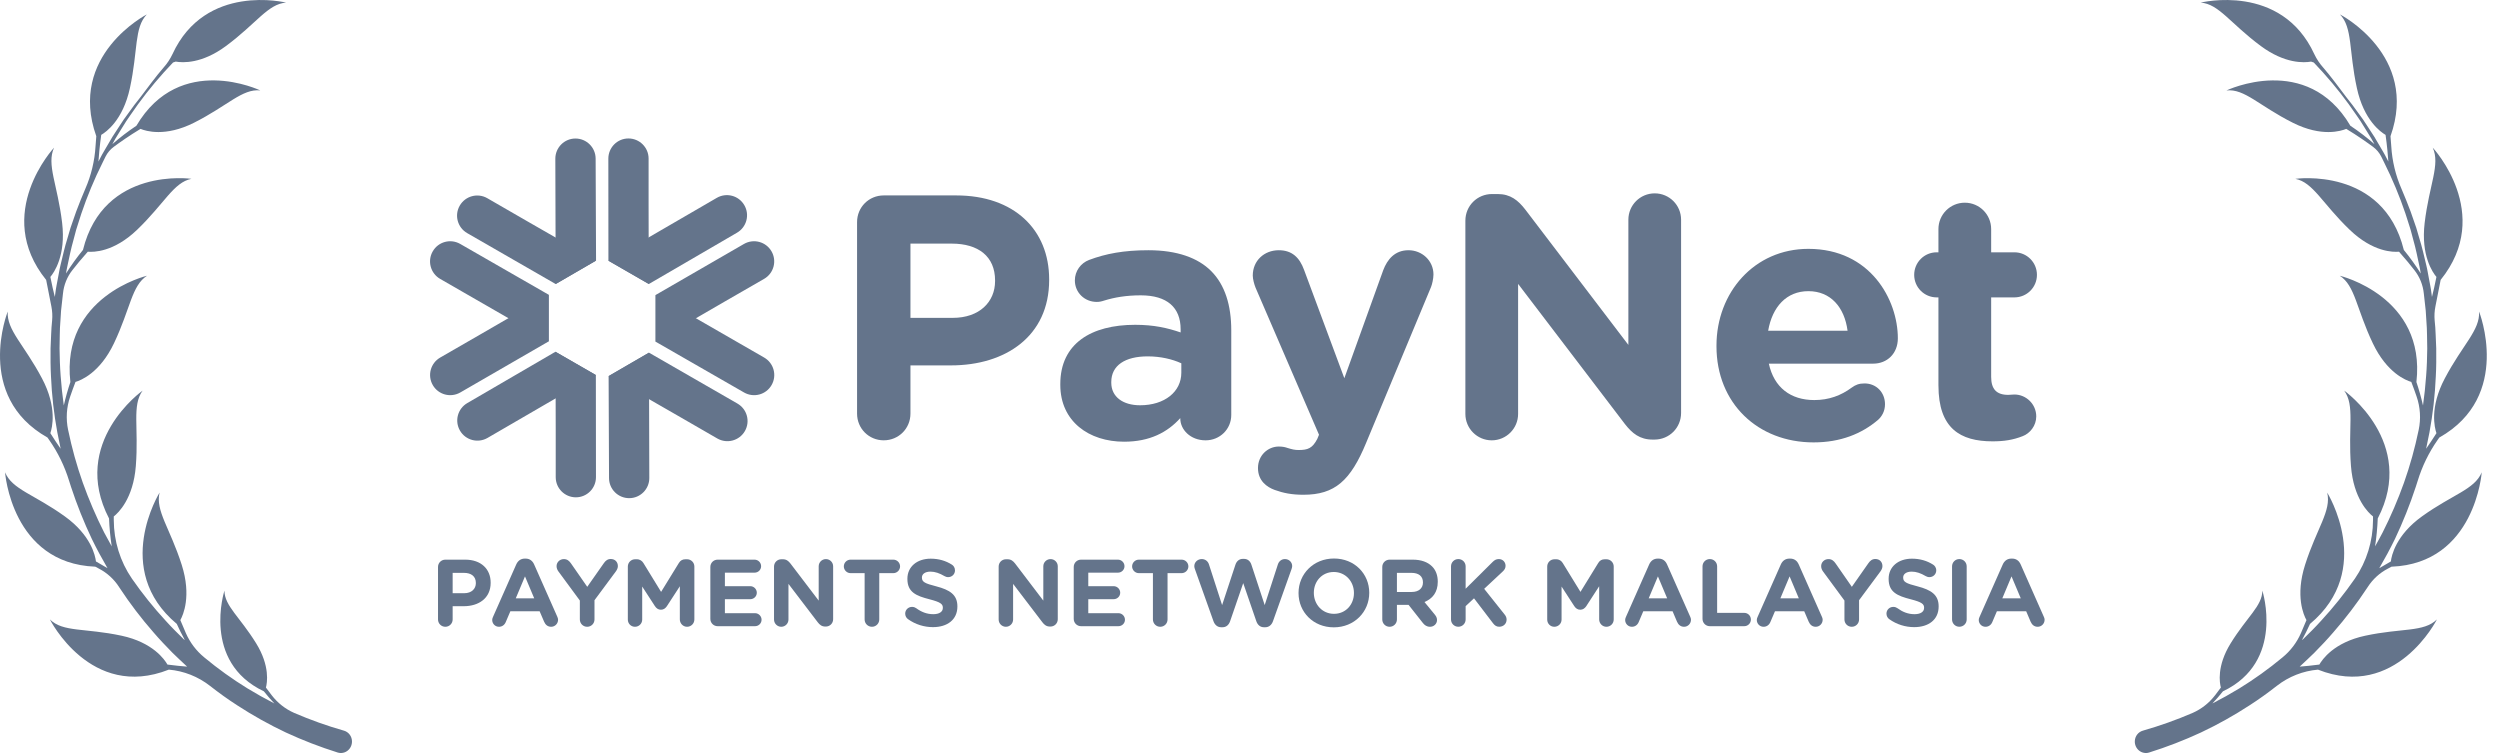 <svg width="166" height="50" viewBox="0 0 166 50" fill="none" xmlns="http://www.w3.org/2000/svg">
<path d="M4.303 34.287C6.045 35.539 6.326 36.902 6.371 37.28C6.647 37.448 6.904 37.596 7.139 37.728C6.77 37.095 6.422 36.449 6.1 35.79C5.567 34.667 5.105 33.511 4.716 32.327C4.673 32.197 4.631 32.067 4.591 31.936C4.293 30.963 3.847 30.044 3.267 29.216C3.228 29.161 3.19 29.106 3.152 29.051L3.152 29.052C-1.726 26.299 0.513 20.688 0.513 20.688C0.439 21.927 1.599 22.873 2.792 25.132C3.807 27.055 3.467 28.403 3.343 28.762C3.592 29.159 3.826 29.506 4.027 29.795C3.948 29.433 3.874 29.071 3.806 28.708C3.58 27.484 3.439 26.245 3.386 25.001L3.366 24.535C3.358 24.379 3.353 24.224 3.356 24.069L3.357 23.136C3.364 22.826 3.383 22.515 3.396 22.205C3.404 22.05 3.406 21.895 3.42 21.74L3.461 21.276C3.489 20.969 3.472 20.659 3.413 20.356L3.064 18.583L3.064 18.585C-0.493 14.178 3.589 9.806 3.589 9.806C3.079 10.931 3.822 12.249 4.126 14.802C4.384 16.974 3.587 18.1 3.344 18.387C3.445 18.902 3.549 19.351 3.641 19.717L3.68 19.429C3.715 19.121 3.785 18.818 3.838 18.513L3.924 18.057C3.952 17.904 3.98 17.752 4.019 17.602C4.165 17.001 4.297 16.396 4.483 15.807L4.614 15.362L4.679 15.14L4.754 14.921L5.058 14.047C5.25 13.539 5.45 13.034 5.665 12.536C6.055 11.644 6.285 10.687 6.343 9.711C6.356 9.484 6.373 9.261 6.394 9.043L6.394 9.045C4.479 3.663 9.749 0.957 9.749 0.957C8.902 1.84 9.171 3.339 8.626 5.849C8.162 7.985 7.045 8.769 6.722 8.955C6.62 9.685 6.565 10.298 6.536 10.726C6.544 10.711 6.552 10.695 6.56 10.68L6.773 10.272C6.844 10.136 6.927 10.007 7.003 9.874L7.468 9.082L7.969 8.313C8.053 8.186 8.135 8.057 8.221 7.931L8.49 7.561C8.767 7.165 9.058 6.782 9.36 6.408L9.359 6.408C9.781 5.858 10.357 5.063 10.859 4.489C11.098 4.223 11.297 3.922 11.451 3.597C13.644 -1.166 18.998 0.174 18.998 0.174C17.796 0.253 17.03 1.557 15.003 3.057C13.4 4.243 12.13 4.172 11.668 4.09C11.612 4.109 11.545 4.131 11.489 4.15L10.876 4.811C10.067 5.71 9.32 6.665 8.639 7.671L8.382 8.046C8.299 8.172 8.221 8.303 8.14 8.432L7.663 9.206L7.461 9.571C7.967 9.127 8.502 8.719 9.06 8.347L9.058 8.348C11.946 3.449 17.285 6.005 17.285 6.005C16.087 5.874 15.118 7.026 12.875 8.153C10.965 9.111 9.674 8.701 9.331 8.557C8.566 9.019 7.93 9.471 7.563 9.743C7.329 9.913 7.138 10.138 7.007 10.399C7.006 10.4 7.005 10.402 7.005 10.403L6.804 10.812C6.261 11.899 5.793 13.023 5.403 14.176L5.125 15.045L5.056 15.262L4.998 15.483L4.881 15.924C4.712 16.509 4.596 17.107 4.468 17.701C4.434 17.849 4.409 18 4.386 18.15L4.385 18.158C4.728 17.613 5.104 17.091 5.51 16.594L5.509 16.596C6.879 11.04 12.71 11.874 12.71 11.874C11.527 12.11 10.928 13.504 9.103 15.258C7.549 16.75 6.197 16.747 5.829 16.713C5.41 17.182 5.068 17.602 4.815 17.926C4.459 18.373 4.238 18.918 4.181 19.494L4.18 19.503L4.079 20.41L4.054 20.636L4.04 20.864L4.011 21.319L3.981 21.774C3.972 21.926 3.974 22.078 3.969 22.23C3.964 22.534 3.953 22.837 3.954 23.141L3.976 24.052C3.977 24.204 3.985 24.355 3.997 24.506L4.027 24.96C4.075 25.616 4.143 26.271 4.236 26.921C4.356 26.395 4.502 25.876 4.674 25.366L4.673 25.367C4.028 19.674 9.764 18.308 9.764 18.308C8.741 18.963 8.665 20.486 7.567 22.796C6.632 24.761 5.369 25.256 5.013 25.359C4.876 25.714 4.758 26.041 4.66 26.331C4.414 27.042 4.367 27.81 4.523 28.547L4.526 28.559C4.77 29.743 5.094 30.908 5.496 32.046C5.901 33.181 6.375 34.287 6.917 35.359C7.079 35.669 7.247 35.975 7.419 36.279C7.324 35.666 7.265 35.047 7.241 34.426L7.241 34.428C4.617 29.374 9.469 25.937 9.469 25.937C8.75 26.933 9.22 28.379 9.019 30.942C8.849 33.124 7.849 34.061 7.554 34.292C7.554 34.376 7.554 34.458 7.555 34.538C7.559 35.927 7.978 37.281 8.755 38.415C8.759 38.421 8.763 38.427 8.767 38.432C9.447 39.412 10.193 40.342 10.998 41.214C11.203 41.429 11.395 41.656 11.609 41.86L12.241 42.485C12.251 42.476 12.247 42.479 12.258 42.471C12.065 42.118 11.891 41.769 11.736 41.424L11.736 41.425C7.417 37.815 10.596 32.708 10.596 32.708C10.308 33.914 11.285 35.059 12.065 37.502C12.728 39.581 12.158 40.845 11.974 41.175C12.101 41.49 12.224 41.778 12.339 42.034C12.615 42.665 13.034 43.219 13.562 43.649C13.564 43.651 13.567 43.653 13.569 43.656C14.476 44.409 15.433 45.096 16.433 45.71C17.017 46.066 17.612 46.399 18.219 46.71C17.966 46.442 17.732 46.172 17.517 45.901L17.517 45.902C13.38 43.935 14.903 39.218 14.903 39.218C14.911 40.236 15.911 40.941 17.009 42.718C17.943 44.231 17.738 45.353 17.657 45.654C17.791 45.838 17.92 46.008 18.04 46.163C18.434 46.675 18.945 47.078 19.528 47.335L19.537 47.339C20.607 47.8 21.704 48.192 22.822 48.511L22.835 48.514L22.838 48.515C22.986 48.557 23.118 48.647 23.214 48.771C23.31 48.895 23.365 49.047 23.371 49.206C23.376 49.327 23.353 49.448 23.304 49.558C23.255 49.669 23.18 49.765 23.087 49.84C22.994 49.914 22.885 49.965 22.769 49.987C22.653 50.009 22.534 50.002 22.421 49.967C21.248 49.599 20.1 49.155 18.982 48.638C17.87 48.113 16.793 47.511 15.759 46.838C15.135 46.438 14.532 46.003 13.948 45.545C13.153 44.924 12.202 44.549 11.208 44.463L11.21 44.464C6.017 46.518 3.312 41.129 3.312 41.129C4.181 41.989 5.632 41.688 8.075 42.212C10.155 42.658 10.932 43.797 11.118 44.127C11.618 44.193 12.06 44.236 12.424 44.264C12.094 43.964 11.774 43.653 11.452 43.344L10.809 42.675C10.592 42.455 10.396 42.214 10.188 41.984C9.373 41.054 8.621 40.066 7.938 39.028C7.925 39.007 7.911 38.986 7.897 38.964C7.566 38.455 7.113 38.042 6.582 37.764C6.495 37.719 6.409 37.673 6.325 37.626L6.326 37.627C0.768 37.413 0.336 31.362 0.336 31.362C0.808 32.504 2.256 32.815 4.303 34.287L4.303 34.287Z" fill="#64748B"/>
<path d="M164.787 31.362C164.787 31.362 164.354 37.413 158.796 37.628L158.798 37.627C158.713 37.673 158.628 37.719 158.541 37.765C158.01 38.042 157.557 38.455 157.226 38.965C157.212 38.986 157.198 39.007 157.184 39.028C156.502 40.066 155.75 41.054 154.934 41.985C154.727 42.214 154.531 42.455 154.314 42.675L153.671 43.344C153.349 43.653 153.029 43.965 152.699 44.264C153.063 44.236 153.505 44.193 154.005 44.127C154.191 43.797 154.968 42.658 157.048 42.212C159.491 41.688 160.941 41.989 161.811 41.13C161.811 41.13 159.106 46.518 153.913 44.464L153.915 44.464C152.92 44.549 151.97 44.924 151.175 45.545C150.59 46.003 149.988 46.438 149.364 46.838C148.33 47.512 147.253 48.113 146.141 48.638C145.023 49.156 143.874 49.6 142.702 49.967C142.589 50.003 142.47 50.01 142.354 49.987C142.238 49.965 142.129 49.915 142.036 49.84C141.943 49.766 141.868 49.669 141.819 49.559C141.769 49.448 141.746 49.327 141.752 49.206C141.758 49.047 141.813 48.895 141.909 48.771C142.005 48.647 142.137 48.558 142.285 48.516L142.288 48.515L142.301 48.511C143.418 48.192 144.516 47.801 145.586 47.34L145.595 47.336C146.178 47.078 146.689 46.675 147.083 46.163C147.203 46.009 147.332 45.838 147.466 45.654C147.384 45.353 147.18 44.232 148.114 42.719C149.212 40.941 150.212 40.236 150.22 39.219C150.22 39.219 151.743 43.935 147.606 45.902L147.606 45.901C147.391 46.172 147.157 46.442 146.904 46.71C147.511 46.4 148.106 46.066 148.69 45.711C149.69 45.096 150.647 44.41 151.553 43.656C151.556 43.654 151.559 43.652 151.561 43.649C152.088 43.219 152.508 42.666 152.784 42.034C152.898 41.778 153.022 41.49 153.149 41.175C152.964 40.845 152.395 39.582 153.058 37.502C153.838 35.059 154.815 33.914 154.526 32.709C154.526 32.709 157.706 37.815 153.387 41.426L153.387 41.424C153.231 41.77 153.057 42.118 152.865 42.471C152.875 42.479 152.872 42.477 152.882 42.485L153.513 41.861C153.727 41.656 153.92 41.429 154.125 41.215C154.93 40.342 155.676 39.412 156.356 38.433C156.36 38.427 156.364 38.421 156.368 38.416C157.145 37.281 157.564 35.927 157.568 34.538C157.569 34.458 157.569 34.376 157.568 34.292C157.274 34.062 156.274 33.125 156.104 30.943C155.903 28.379 156.373 26.933 155.654 25.937C155.654 25.937 160.506 29.375 157.882 34.428L157.882 34.426C157.858 35.047 157.799 35.666 157.704 36.279C157.876 35.976 158.044 35.67 158.205 35.359C158.747 34.288 159.222 33.181 159.627 32.047C160.029 30.909 160.353 29.743 160.597 28.559L160.6 28.548C160.756 27.81 160.708 27.043 160.463 26.331C160.364 26.041 160.247 25.714 160.11 25.36C159.754 25.256 158.49 24.762 157.556 22.796C156.458 20.486 156.382 18.964 155.358 18.308C155.358 18.308 161.095 19.675 160.45 25.368L160.449 25.366C160.621 25.876 160.767 26.395 160.887 26.921C160.98 26.271 161.048 25.617 161.095 24.961L161.126 24.507C161.138 24.355 161.146 24.204 161.147 24.052L161.169 23.141C161.17 22.838 161.158 22.534 161.154 22.23C161.149 22.078 161.151 21.926 161.141 21.774L161.112 21.32L161.083 20.864L161.069 20.637L161.044 20.41L160.943 19.503L160.942 19.494C160.885 18.919 160.664 18.374 160.308 17.927C160.055 17.602 159.712 17.182 159.294 16.713C158.925 16.747 157.574 16.751 156.02 15.258C154.195 13.504 153.596 12.11 152.413 11.875C152.413 11.875 158.244 11.041 159.614 16.596L159.613 16.595C160.019 17.091 160.395 17.614 160.738 18.159L160.737 18.15C160.714 18 160.689 17.85 160.655 17.702C160.527 17.107 160.411 16.509 160.242 15.925L160.125 15.483L160.066 15.263L159.998 15.046L159.72 14.177C159.329 13.023 158.861 11.899 158.319 10.813L158.118 10.403C158.118 10.402 158.117 10.401 158.116 10.399C157.984 10.138 157.794 9.913 157.56 9.743C157.192 9.471 156.556 9.019 155.792 8.557C155.449 8.701 154.157 9.112 152.248 8.153C150.004 7.027 149.036 5.874 147.838 6.006C147.838 6.006 153.177 3.45 156.064 8.348L156.063 8.348C156.621 8.719 157.155 9.128 157.662 9.571L157.46 9.206L156.982 8.432C156.902 8.303 156.824 8.173 156.741 8.046L156.484 7.671C155.803 6.666 155.056 5.71 154.247 4.811L153.634 4.15C153.578 4.132 153.511 4.109 153.455 4.091C152.993 4.172 151.722 4.243 150.12 3.057C148.093 1.557 147.327 0.253 146.125 0.174C146.125 0.174 151.479 -1.165 153.671 3.597C153.826 3.923 154.025 4.223 154.264 4.49C154.765 5.064 155.342 5.858 155.763 6.408L155.762 6.408C156.064 6.782 156.356 7.166 156.633 7.561L156.902 7.931C156.988 8.057 157.07 8.186 157.154 8.314L157.655 9.082L158.12 9.874C158.196 10.007 158.279 10.136 158.349 10.272L158.563 10.68C158.571 10.695 158.579 10.711 158.587 10.726C158.558 10.298 158.503 9.686 158.401 8.956C158.078 8.769 156.961 7.985 156.497 5.849C155.951 3.339 156.221 1.84 155.374 0.957C155.374 0.957 160.643 3.664 158.729 9.045L158.729 9.043C158.75 9.261 158.767 9.484 158.78 9.711C158.838 10.687 159.068 11.645 159.458 12.537C159.672 13.035 159.873 13.54 160.065 14.047L160.369 14.921L160.444 15.14L160.509 15.363L160.639 15.807C160.826 16.397 160.958 17.001 161.104 17.603C161.143 17.753 161.171 17.905 161.199 18.057L161.284 18.514C161.338 18.819 161.408 19.121 161.443 19.429L161.482 19.718C161.574 19.352 161.678 18.902 161.779 18.387C161.535 18.1 160.739 16.975 160.997 14.802C161.301 12.249 162.044 10.931 161.534 9.806C161.534 9.806 165.615 14.178 162.059 18.585L162.059 18.583L161.71 20.357C161.65 20.659 161.634 20.969 161.661 21.277L161.703 21.74C161.717 21.895 161.719 22.05 161.727 22.205C161.74 22.516 161.759 22.826 161.766 23.136L161.767 24.069C161.769 24.224 161.765 24.38 161.757 24.535L161.737 25.001C161.683 26.245 161.543 27.484 161.317 28.708C161.249 29.071 161.175 29.434 161.095 29.795C161.297 29.506 161.53 29.16 161.78 28.763C161.656 28.403 161.316 27.055 162.331 25.133C163.523 22.873 164.684 21.928 164.61 20.688C164.61 20.688 166.849 26.3 161.97 29.053L161.971 29.051C161.933 29.106 161.895 29.161 161.856 29.216C161.276 30.044 160.829 30.963 160.532 31.937C160.492 32.067 160.45 32.197 160.407 32.327C160.018 33.511 159.555 34.668 159.023 35.79C158.701 36.45 158.353 37.095 157.984 37.728C158.219 37.597 158.476 37.448 158.752 37.281C158.797 36.902 159.078 35.54 160.82 34.287C162.867 32.816 164.315 32.505 164.787 31.362L164.787 31.362Z" fill="#64748B"/>
<path d="M38.238 33.022C38.975 33.022 39.574 32.422 39.572 31.683L39.565 24.947V24.904L36.879 23.357C36.879 23.357 36.889 23.939 36.889 24.133C36.903 26.022 36.9 31.687 36.9 31.687C36.9 32.425 37.499 33.022 38.238 33.022Z" fill="#64748B"/>
<path d="M30.542 28.592C30.912 29.232 31.731 29.448 32.37 29.079L38.901 25.287C39.539 24.916 39.566 24.904 39.566 24.904L36.88 23.357C36.88 23.357 36.7 23.462 36.641 23.496C35.24 24.317 31.028 26.764 31.028 26.764C30.389 27.137 30.171 27.952 30.542 28.592" fill="#64748B"/>
<path d="M49.46 28.624C49.829 27.982 49.607 27.167 48.967 26.797L43.129 23.437L43.092 23.417L40.41 24.973C40.41 24.973 40.918 25.256 41.087 25.351C42.729 26.284 47.634 29.118 47.634 29.118C48.274 29.483 49.09 29.264 49.46 28.624" fill="#64748B"/>
<path d="M41.782 33.078C42.518 33.076 43.117 32.476 43.114 31.739L43.093 24.186C43.091 23.447 43.093 23.417 43.093 23.417L40.412 24.973C40.412 24.973 40.413 25.18 40.413 25.25C40.424 26.872 40.44 31.746 40.44 31.746C40.441 32.483 41.042 33.08 41.782 33.078" fill="#64748B"/>
<path d="M51.228 16.688C50.859 16.048 50.042 15.83 49.4 16.198L43.568 19.567L43.534 19.589V22.69C43.534 22.69 44.034 22.393 44.202 22.293C45.83 21.339 50.74 18.515 50.74 18.515C51.379 18.145 51.598 17.327 51.228 16.688" fill="#64748B"/>
<path d="M51.233 25.569C51.602 24.928 51.382 24.112 50.742 23.742L44.197 19.974C43.558 19.607 43.535 19.589 43.535 19.589V22.69C43.535 22.69 43.713 22.793 43.774 22.827C45.184 23.632 49.407 26.062 49.407 26.062C50.048 26.428 50.865 26.21 51.233 25.569" fill="#64748B"/>
<path d="M28.738 25.572C29.106 26.21 29.925 26.428 30.564 26.06L36.396 22.69L36.432 22.671V19.57C36.432 19.57 35.932 19.866 35.763 19.966C34.135 20.918 29.227 23.743 29.227 23.743C28.587 24.114 28.367 24.931 28.738 25.572" fill="#64748B"/>
<path d="M28.734 16.69C28.364 17.33 28.585 18.148 29.223 18.517L35.768 22.285C36.408 22.653 36.432 22.671 36.432 22.671V19.57C36.432 19.57 36.252 19.465 36.192 19.432C34.782 18.627 30.558 16.197 30.558 16.197C29.917 15.83 29.101 16.049 28.734 16.69Z" fill="#64748B"/>
<path d="M41.728 9.194C40.99 9.194 40.393 9.795 40.394 10.535L40.399 17.27V17.312L43.086 18.86C43.086 18.86 43.078 18.278 43.076 18.083C43.063 16.195 43.067 10.53 43.067 10.53C43.067 9.791 42.466 9.194 41.728 9.194" fill="#64748B"/>
<path d="M49.423 13.624C49.052 12.983 48.235 12.768 47.596 13.137L41.066 16.928C40.426 17.3 40.399 17.312 40.399 17.312L43.085 18.859C43.085 18.859 43.265 18.753 43.324 18.719C44.726 17.899 48.937 15.452 48.937 15.452C49.577 15.081 49.795 14.262 49.423 13.624" fill="#64748B"/>
<path d="M30.527 13.654C30.158 14.293 30.38 15.111 31.021 15.479L36.858 18.838L36.896 18.859L39.577 17.303C39.577 17.303 39.067 17.02 38.9 16.924C37.257 15.993 32.354 13.159 32.354 13.159C31.714 12.792 30.897 13.013 30.527 13.654" fill="#64748B"/>
<path d="M38.209 9.198C37.47 9.199 36.873 9.8 36.874 10.539L36.896 18.091C36.897 18.829 36.896 18.859 36.896 18.859L39.577 17.304C39.577 17.304 39.577 17.097 39.577 17.027C39.566 15.403 39.55 10.531 39.55 10.531C39.547 9.793 38.946 9.196 38.208 9.198" fill="#64748B"/>
<path d="M56.909 14.749C56.909 13.76 57.69 12.976 58.68 12.976H63.493C67.34 12.976 69.664 15.256 69.664 18.549V18.595C69.664 22.326 66.763 24.262 63.148 24.262H60.454V27.462C60.454 28.452 59.671 29.237 58.68 29.237C57.69 29.237 56.909 28.452 56.909 27.462V14.749M63.264 21.106C65.037 21.106 66.073 20.047 66.073 18.664V18.619C66.073 17.029 64.966 16.176 63.195 16.176H60.454V21.106H63.264V21.106Z" fill="#64748B"/>
<path d="M70.404 25.552V25.505C70.404 22.811 72.453 21.567 75.377 21.567C76.621 21.567 77.519 21.775 78.394 22.074V21.866C78.394 20.416 77.495 19.61 75.746 19.61C74.779 19.61 73.996 19.748 73.329 19.954C73.121 20.024 72.983 20.047 72.822 20.047C72.016 20.047 71.371 19.425 71.371 18.619C71.371 17.997 71.763 17.468 72.315 17.26C73.42 16.845 74.618 16.615 76.252 16.615C78.163 16.615 79.545 17.122 80.42 17.997C81.341 18.918 81.756 20.277 81.756 21.936V27.555C81.756 28.501 80.996 29.238 80.052 29.238C79.039 29.238 78.371 28.523 78.371 27.786V27.762C77.519 28.706 76.345 29.329 74.64 29.329C72.315 29.329 70.404 27.991 70.404 25.552M78.44 24.746V24.123C77.841 23.847 77.058 23.663 76.207 23.663C74.709 23.663 73.789 24.262 73.789 25.366V25.413C73.789 26.357 74.572 26.91 75.7 26.91C77.334 26.91 78.44 26.012 78.44 24.746" fill="#64748B"/>
<path d="M84.635 32.53C84.129 32.345 83.53 31.931 83.53 31.078C83.53 30.226 84.198 29.65 84.912 29.65C85.188 29.65 85.349 29.696 85.487 29.743C85.787 29.836 85.97 29.881 86.224 29.881C86.845 29.881 87.145 29.765 87.468 29.144L87.582 28.868L83.369 19.102C83.277 18.871 83.184 18.526 83.184 18.297C83.184 17.306 83.944 16.615 84.912 16.615C85.787 16.615 86.293 17.099 86.592 17.927L89.264 25.114L91.843 17.951C92.119 17.213 92.625 16.615 93.523 16.615C94.422 16.615 95.182 17.306 95.182 18.227C95.182 18.503 95.088 18.895 95.021 19.057L90.714 29.398C89.677 31.909 88.641 32.852 86.547 32.852C85.763 32.852 85.211 32.737 84.635 32.53" fill="#64748B"/>
<path d="M97.301 14.657C97.301 13.667 98.084 12.884 99.074 12.884H99.443C100.295 12.884 100.802 13.298 101.284 13.921L108.124 22.902V14.588C108.124 13.62 108.907 12.839 109.874 12.839C110.841 12.839 111.624 13.62 111.624 14.588V27.417C111.624 28.407 110.841 29.189 109.85 29.189H109.736C108.884 29.189 108.377 28.775 107.893 28.154L100.802 18.85V27.486C100.802 28.452 100.018 29.238 99.051 29.238C98.084 29.238 97.301 28.452 97.301 27.486V14.657" fill="#64748B"/>
<path d="M120.421 29.375C116.715 29.375 113.974 26.773 113.974 22.995V22.949C113.974 19.425 116.485 16.524 120.076 16.524C124.198 16.524 126.017 19.908 126.017 22.465C126.017 23.479 125.303 24.146 124.383 24.146H117.451C117.796 25.736 118.903 26.564 120.468 26.564C121.435 26.564 122.241 26.265 122.955 25.736C123.208 25.552 123.438 25.46 123.806 25.46C124.59 25.46 125.164 26.058 125.164 26.84C125.164 27.301 124.958 27.648 124.704 27.878C123.623 28.799 122.218 29.375 120.421 29.375M122.678 21.959C122.471 20.391 121.549 19.333 120.076 19.333C118.626 19.333 117.682 20.369 117.406 21.959H122.678H122.678Z" fill="#64748B"/>
<path d="M128.712 25.597V19.747H128.599C127.77 19.747 127.102 19.079 127.102 18.251C127.102 17.421 127.77 16.753 128.599 16.753H128.712V15.21C128.712 14.242 129.496 13.459 130.463 13.459C131.431 13.459 132.213 14.242 132.213 15.21V16.753H133.755C134.584 16.753 135.253 17.421 135.253 18.251C135.253 19.079 134.584 19.747 133.755 19.747H132.213V25.021C132.213 25.827 132.558 26.219 133.342 26.219C133.457 26.219 133.686 26.195 133.756 26.195C134.54 26.195 135.207 26.84 135.207 27.648C135.207 28.27 134.792 28.775 134.308 28.96C133.664 29.213 133.065 29.305 132.305 29.305C130.164 29.305 128.713 28.452 128.713 25.597" fill="#64748B"/>
<path d="M29.084 37.646C29.084 37.376 29.299 37.161 29.571 37.161H30.889C31.943 37.161 32.58 37.785 32.58 38.689V38.7C32.58 39.724 31.785 40.252 30.794 40.252H30.056V41.131C30.056 41.401 29.841 41.618 29.571 41.618C29.299 41.618 29.084 41.401 29.084 41.131V37.647M30.826 39.389C31.312 39.389 31.597 39.098 31.597 38.721V38.708C31.597 38.271 31.293 38.038 30.807 38.038H30.056V39.389H30.826V39.389Z" fill="#64748B"/>
<path d="M32.739 40.954L34.279 37.477C34.387 37.236 34.581 37.091 34.846 37.091H34.903C35.169 37.091 35.358 37.236 35.466 37.477L37.006 40.954C37.037 41.023 37.056 41.086 37.056 41.15C37.056 41.407 36.853 41.618 36.595 41.618C36.367 41.618 36.216 41.483 36.129 41.282L35.831 40.588H33.888L33.578 41.314C33.496 41.502 33.332 41.618 33.131 41.618C32.878 41.618 32.682 41.414 32.682 41.163C32.682 41.094 32.706 41.023 32.739 40.954M35.471 39.728L34.859 38.272L34.248 39.728H35.471Z" fill="#64748B"/>
<path d="M38.502 39.876L37.075 37.938C37.007 37.842 36.956 37.729 36.956 37.591C36.956 37.331 37.17 37.124 37.441 37.124C37.662 37.124 37.801 37.244 37.921 37.421L38.993 38.965L40.085 37.408C40.205 37.229 40.35 37.117 40.552 37.117C40.849 37.117 41.027 37.326 41.027 37.591C41.027 37.723 40.962 37.842 40.899 37.932L39.474 39.855V41.131C39.474 41.403 39.259 41.618 38.987 41.618C38.717 41.618 38.502 41.403 38.502 41.131V39.876" fill="#64748B"/>
<path d="M41.688 37.62C41.688 37.35 41.904 37.135 42.174 37.135H42.282C42.49 37.135 42.635 37.242 42.724 37.387L43.897 39.301L45.077 37.382C45.178 37.217 45.317 37.135 45.513 37.135H45.62C45.891 37.135 46.106 37.35 46.106 37.62V41.131C46.106 41.401 45.891 41.618 45.62 41.618C45.355 41.618 45.141 41.396 45.141 41.131V38.928L44.289 40.239C44.188 40.392 44.061 40.486 43.885 40.486C43.707 40.486 43.581 40.392 43.481 40.239L42.642 38.947V41.142C42.642 41.407 42.427 41.618 42.162 41.618C41.896 41.618 41.688 41.407 41.688 41.142V37.62" fill="#64748B"/>
<path d="M47.167 41.093V37.646C47.167 37.374 47.382 37.161 47.653 37.161H50.102C50.342 37.161 50.538 37.357 50.538 37.596C50.538 37.837 50.342 38.025 50.102 38.025H48.133V38.922H49.818C50.056 38.922 50.252 39.118 50.252 39.357C50.252 39.597 50.056 39.786 49.818 39.786H48.133V40.715H50.132C50.373 40.715 50.568 40.911 50.568 41.15C50.568 41.39 50.373 41.579 50.132 41.579H47.653C47.382 41.579 47.167 41.364 47.167 41.094" fill="#64748B"/>
<path d="M51.395 37.62C51.395 37.35 51.611 37.135 51.881 37.135H51.982C52.216 37.135 52.354 37.249 52.487 37.419L54.361 39.881V37.602C54.361 37.337 54.575 37.124 54.841 37.124C55.106 37.124 55.32 37.337 55.32 37.602V41.118C55.32 41.388 55.106 41.603 54.835 41.603H54.803C54.57 41.603 54.431 41.491 54.298 41.319L52.354 38.77V41.137C52.354 41.401 52.14 41.618 51.875 41.618C51.611 41.618 51.395 41.401 51.395 41.137V37.62" fill="#64748B"/>
<path d="M57.411 38.057H56.476C56.232 38.057 56.03 37.853 56.03 37.609C56.03 37.363 56.232 37.161 56.476 37.161H59.317C59.564 37.161 59.765 37.363 59.765 37.609C59.765 37.853 59.564 38.057 59.317 38.057H58.383V41.131C58.383 41.401 58.168 41.618 57.898 41.618C57.626 41.618 57.411 41.401 57.411 41.131V38.057" fill="#64748B"/>
<path d="M60.289 41.11C60.182 41.036 60.105 40.896 60.105 40.745C60.105 40.493 60.308 40.297 60.56 40.297C60.686 40.297 60.775 40.342 60.837 40.385C61.172 40.631 61.539 40.782 61.968 40.782C62.365 40.782 62.605 40.625 62.605 40.366V40.353C62.605 40.107 62.453 39.982 61.715 39.791C60.825 39.564 60.251 39.318 60.251 38.441V38.428C60.251 37.628 60.894 37.096 61.797 37.096C62.333 37.096 62.8 37.236 63.198 37.488C63.306 37.551 63.411 37.684 63.411 37.874C63.411 38.126 63.211 38.322 62.958 38.322C62.863 38.322 62.788 38.295 62.712 38.253C62.389 38.062 62.087 37.956 61.784 37.956C61.412 37.956 61.216 38.126 61.216 38.34V38.353C61.216 38.642 61.406 38.738 62.169 38.934C63.064 39.167 63.571 39.489 63.571 40.26V40.271C63.571 41.15 62.9 41.642 61.948 41.642C61.368 41.642 60.782 41.465 60.289 41.11" fill="#64748B"/>
<path d="M66.311 37.62C66.311 37.35 66.526 37.135 66.797 37.135H66.898C67.132 37.135 67.27 37.249 67.404 37.419L69.276 39.881V37.602C69.276 37.337 69.492 37.124 69.757 37.124C70.021 37.124 70.236 37.337 70.236 37.602V41.118C70.236 41.388 70.021 41.603 69.751 41.603H69.718C69.485 41.603 69.346 41.491 69.214 41.319L67.27 38.77V41.137C67.27 41.401 67.055 41.618 66.79 41.618C66.526 41.618 66.311 41.401 66.311 41.137V37.62" fill="#64748B"/>
<path d="M71.296 41.093V37.646C71.296 37.374 71.511 37.161 71.783 37.161H74.231C74.47 37.161 74.666 37.357 74.666 37.596C74.666 37.837 74.47 38.025 74.231 38.025H72.262V38.922H73.946C74.186 38.922 74.382 39.118 74.382 39.357C74.382 39.597 74.186 39.786 73.946 39.786H72.262V40.715H74.261C74.502 40.715 74.697 40.911 74.697 41.15C74.697 41.39 74.502 41.579 74.261 41.579H71.783C71.511 41.579 71.296 41.364 71.296 41.094" fill="#64748B"/>
<path d="M76.554 38.057H75.619C75.374 38.057 75.172 37.853 75.172 37.609C75.172 37.363 75.374 37.161 75.619 37.161H78.459C78.706 37.161 78.908 37.363 78.908 37.609C78.908 37.853 78.706 38.057 78.459 38.057H77.525V41.131C77.525 41.401 77.312 41.618 77.04 41.618C76.769 41.618 76.554 41.401 76.554 41.131V38.057" fill="#64748B"/>
<path d="M79.338 37.779C79.319 37.721 79.301 37.652 79.301 37.596C79.301 37.324 79.527 37.122 79.798 37.122C80.027 37.122 80.209 37.268 80.273 37.471L81.148 40.178L82.033 37.495C82.108 37.268 82.278 37.109 82.525 37.109H82.601C82.847 37.109 83.017 37.26 83.093 37.495L83.976 40.178L84.853 37.471C84.917 37.281 85.081 37.122 85.321 37.122C85.586 37.122 85.801 37.324 85.801 37.59C85.801 37.646 85.78 37.721 85.761 37.779L84.525 41.25C84.438 41.496 84.254 41.649 84.02 41.649H83.92C83.687 41.649 83.509 41.502 83.42 41.25L82.55 38.719L81.679 41.25C81.591 41.502 81.414 41.649 81.181 41.649H81.08C80.846 41.649 80.664 41.496 80.575 41.25L79.339 37.779" fill="#64748B"/>
<path d="M86.223 39.383V39.368C86.223 38.115 87.214 37.085 88.577 37.085C89.94 37.085 90.918 38.1 90.918 39.357V39.368C90.918 40.626 89.927 41.655 88.564 41.655C87.201 41.655 86.223 40.639 86.223 39.383M89.902 39.383V39.368C89.902 38.613 89.347 37.98 88.564 37.98C87.782 37.98 87.239 38.6 87.239 39.357V39.368C87.239 40.127 87.795 40.758 88.577 40.758C89.36 40.758 89.902 40.14 89.902 39.383V39.383Z" fill="#64748B"/>
<path d="M91.783 37.646C91.783 37.376 91.999 37.161 92.27 37.161H93.803C94.363 37.161 94.799 37.318 95.089 37.609C95.336 37.853 95.468 38.202 95.468 38.618V38.631C95.468 39.325 95.121 39.754 94.585 39.974L95.261 40.797C95.356 40.916 95.418 41.017 95.418 41.168C95.418 41.439 95.191 41.618 94.957 41.618C94.736 41.618 94.592 41.51 94.477 41.364L93.531 40.165H92.756V41.131C92.756 41.401 92.54 41.618 92.27 41.618C91.999 41.618 91.783 41.401 91.783 41.131V37.646M93.74 39.307C94.212 39.307 94.484 39.053 94.484 38.682V38.669C94.484 38.253 94.194 38.038 93.721 38.038H92.756V39.307H93.74L93.74 39.307Z" fill="#64748B"/>
<path d="M96.347 37.609C96.347 37.337 96.561 37.122 96.833 37.122C97.104 37.122 97.318 37.337 97.318 37.609V39.092L99.111 37.313C99.232 37.191 99.351 37.122 99.521 37.122C99.793 37.122 99.969 37.331 99.969 37.57C99.969 37.721 99.9 37.835 99.793 37.936L98.549 39.098L99.907 40.803C99.982 40.896 100.038 40.998 100.038 41.142C100.038 41.414 99.829 41.616 99.546 41.616C99.357 41.616 99.243 41.521 99.136 41.383L97.874 39.728L97.318 40.247V41.131C97.318 41.401 97.104 41.616 96.833 41.616C96.561 41.616 96.347 41.401 96.347 41.131V37.609" fill="#64748B"/>
<path d="M102.735 37.62C102.735 37.35 102.949 37.135 103.221 37.135H103.327C103.536 37.135 103.681 37.242 103.768 37.387L104.943 39.301L106.123 37.382C106.223 37.217 106.363 37.135 106.558 37.135H106.664C106.937 37.135 107.151 37.35 107.151 37.62V41.131C107.151 41.401 106.937 41.618 106.664 41.618C106.401 41.618 106.185 41.396 106.185 41.131V38.928L105.335 40.239C105.232 40.392 105.106 40.486 104.93 40.486C104.753 40.486 104.627 40.392 104.526 40.239L103.688 38.947V41.142C103.688 41.407 103.471 41.618 103.207 41.618C102.943 41.618 102.735 41.407 102.735 41.142V37.62" fill="#64748B"/>
<path d="M107.967 40.954L109.506 37.477C109.613 37.236 109.808 37.091 110.074 37.091H110.13C110.396 37.091 110.585 37.236 110.692 37.477L112.231 40.954C112.263 41.023 112.281 41.086 112.281 41.15C112.281 41.407 112.08 41.618 111.822 41.618C111.595 41.618 111.442 41.483 111.354 41.282L111.059 40.588H109.114L108.806 41.314C108.724 41.502 108.56 41.618 108.357 41.618C108.105 41.618 107.91 41.414 107.91 41.163C107.91 41.094 107.934 41.023 107.967 40.954M110.699 39.728L110.086 38.272L109.474 39.728H110.699H110.699Z" fill="#64748B"/>
<path d="M113.047 37.609C113.047 37.337 113.261 37.122 113.533 37.122C113.804 37.122 114.018 37.337 114.018 37.609V40.694H115.816C116.064 40.694 116.259 40.89 116.259 41.136C116.259 41.383 116.064 41.579 115.816 41.579H113.533C113.261 41.579 113.047 41.364 113.047 41.092V37.609" fill="#64748B"/>
<path d="M116.709 40.954L118.248 37.477C118.355 37.236 118.551 37.091 118.818 37.091H118.873C119.139 37.091 119.328 37.236 119.435 37.477L120.974 40.954C121.007 41.023 121.025 41.086 121.025 41.15C121.025 41.407 120.822 41.618 120.565 41.618C120.337 41.618 120.186 41.483 120.098 41.282L119.801 40.588H117.858L117.548 41.314C117.466 41.502 117.302 41.618 117.101 41.618C116.847 41.618 116.651 41.414 116.651 41.163C116.651 41.094 116.676 41.023 116.709 40.954M119.441 39.728L118.829 38.272L118.217 39.728H119.441Z" fill="#64748B"/>
<path d="M122.471 39.876L121.044 37.938C120.975 37.842 120.925 37.729 120.925 37.591C120.925 37.331 121.138 37.124 121.411 37.124C121.631 37.124 121.77 37.244 121.89 37.421L122.962 38.965L124.053 37.408C124.174 37.229 124.318 37.117 124.52 37.117C124.818 37.117 124.994 37.326 124.994 37.591C124.994 37.723 124.931 37.842 124.868 37.932L123.442 39.855V41.131C123.442 41.403 123.227 41.618 122.956 41.618C122.685 41.618 122.471 41.403 122.471 41.131V39.876" fill="#64748B"/>
<path d="M125.443 41.11C125.336 41.036 125.261 40.896 125.261 40.745C125.261 40.493 125.463 40.297 125.715 40.297C125.841 40.297 125.93 40.342 125.992 40.385C126.327 40.631 126.693 40.782 127.123 40.782C127.52 40.782 127.76 40.625 127.76 40.366V40.353C127.76 40.107 127.609 39.982 126.869 39.791C125.981 39.564 125.405 39.318 125.405 38.441V38.428C125.405 37.628 126.05 37.096 126.951 37.096C127.489 37.096 127.955 37.236 128.352 37.488C128.459 37.551 128.567 37.684 128.567 37.874C128.567 38.126 128.366 38.322 128.112 38.322C128.018 38.322 127.942 38.295 127.866 38.253C127.545 38.062 127.242 37.956 126.938 37.956C126.567 37.956 126.371 38.126 126.371 38.34V38.353C126.371 38.642 126.56 38.738 127.324 38.934C128.22 39.167 128.726 39.489 128.726 40.26V40.271C128.726 41.15 128.055 41.642 127.102 41.642C126.522 41.642 125.937 41.465 125.443 41.11" fill="#64748B"/>
<path d="M129.616 37.609C129.616 37.337 129.831 37.122 130.1 37.122C130.373 37.122 130.588 37.337 130.588 37.609V41.131C130.588 41.401 130.373 41.616 130.1 41.616C129.831 41.616 129.616 41.401 129.616 41.131V37.609Z" fill="#64748B"/>
<path d="M131.446 40.954L132.985 37.477C133.093 37.236 133.289 37.091 133.553 37.091H133.61C133.875 37.091 134.065 37.236 134.172 37.477L135.71 40.954C135.743 41.023 135.762 41.086 135.762 41.15C135.762 41.407 135.56 41.618 135.301 41.618C135.074 41.618 134.922 41.483 134.834 41.282L134.538 40.588H132.594L132.285 41.314C132.203 41.502 132.039 41.618 131.837 41.618C131.584 41.618 131.389 41.414 131.389 41.163C131.389 41.094 131.413 41.023 131.446 40.954M134.178 39.728L133.565 38.272L132.954 39.728H134.178V39.728Z" fill="#64748B"/>
</svg>
